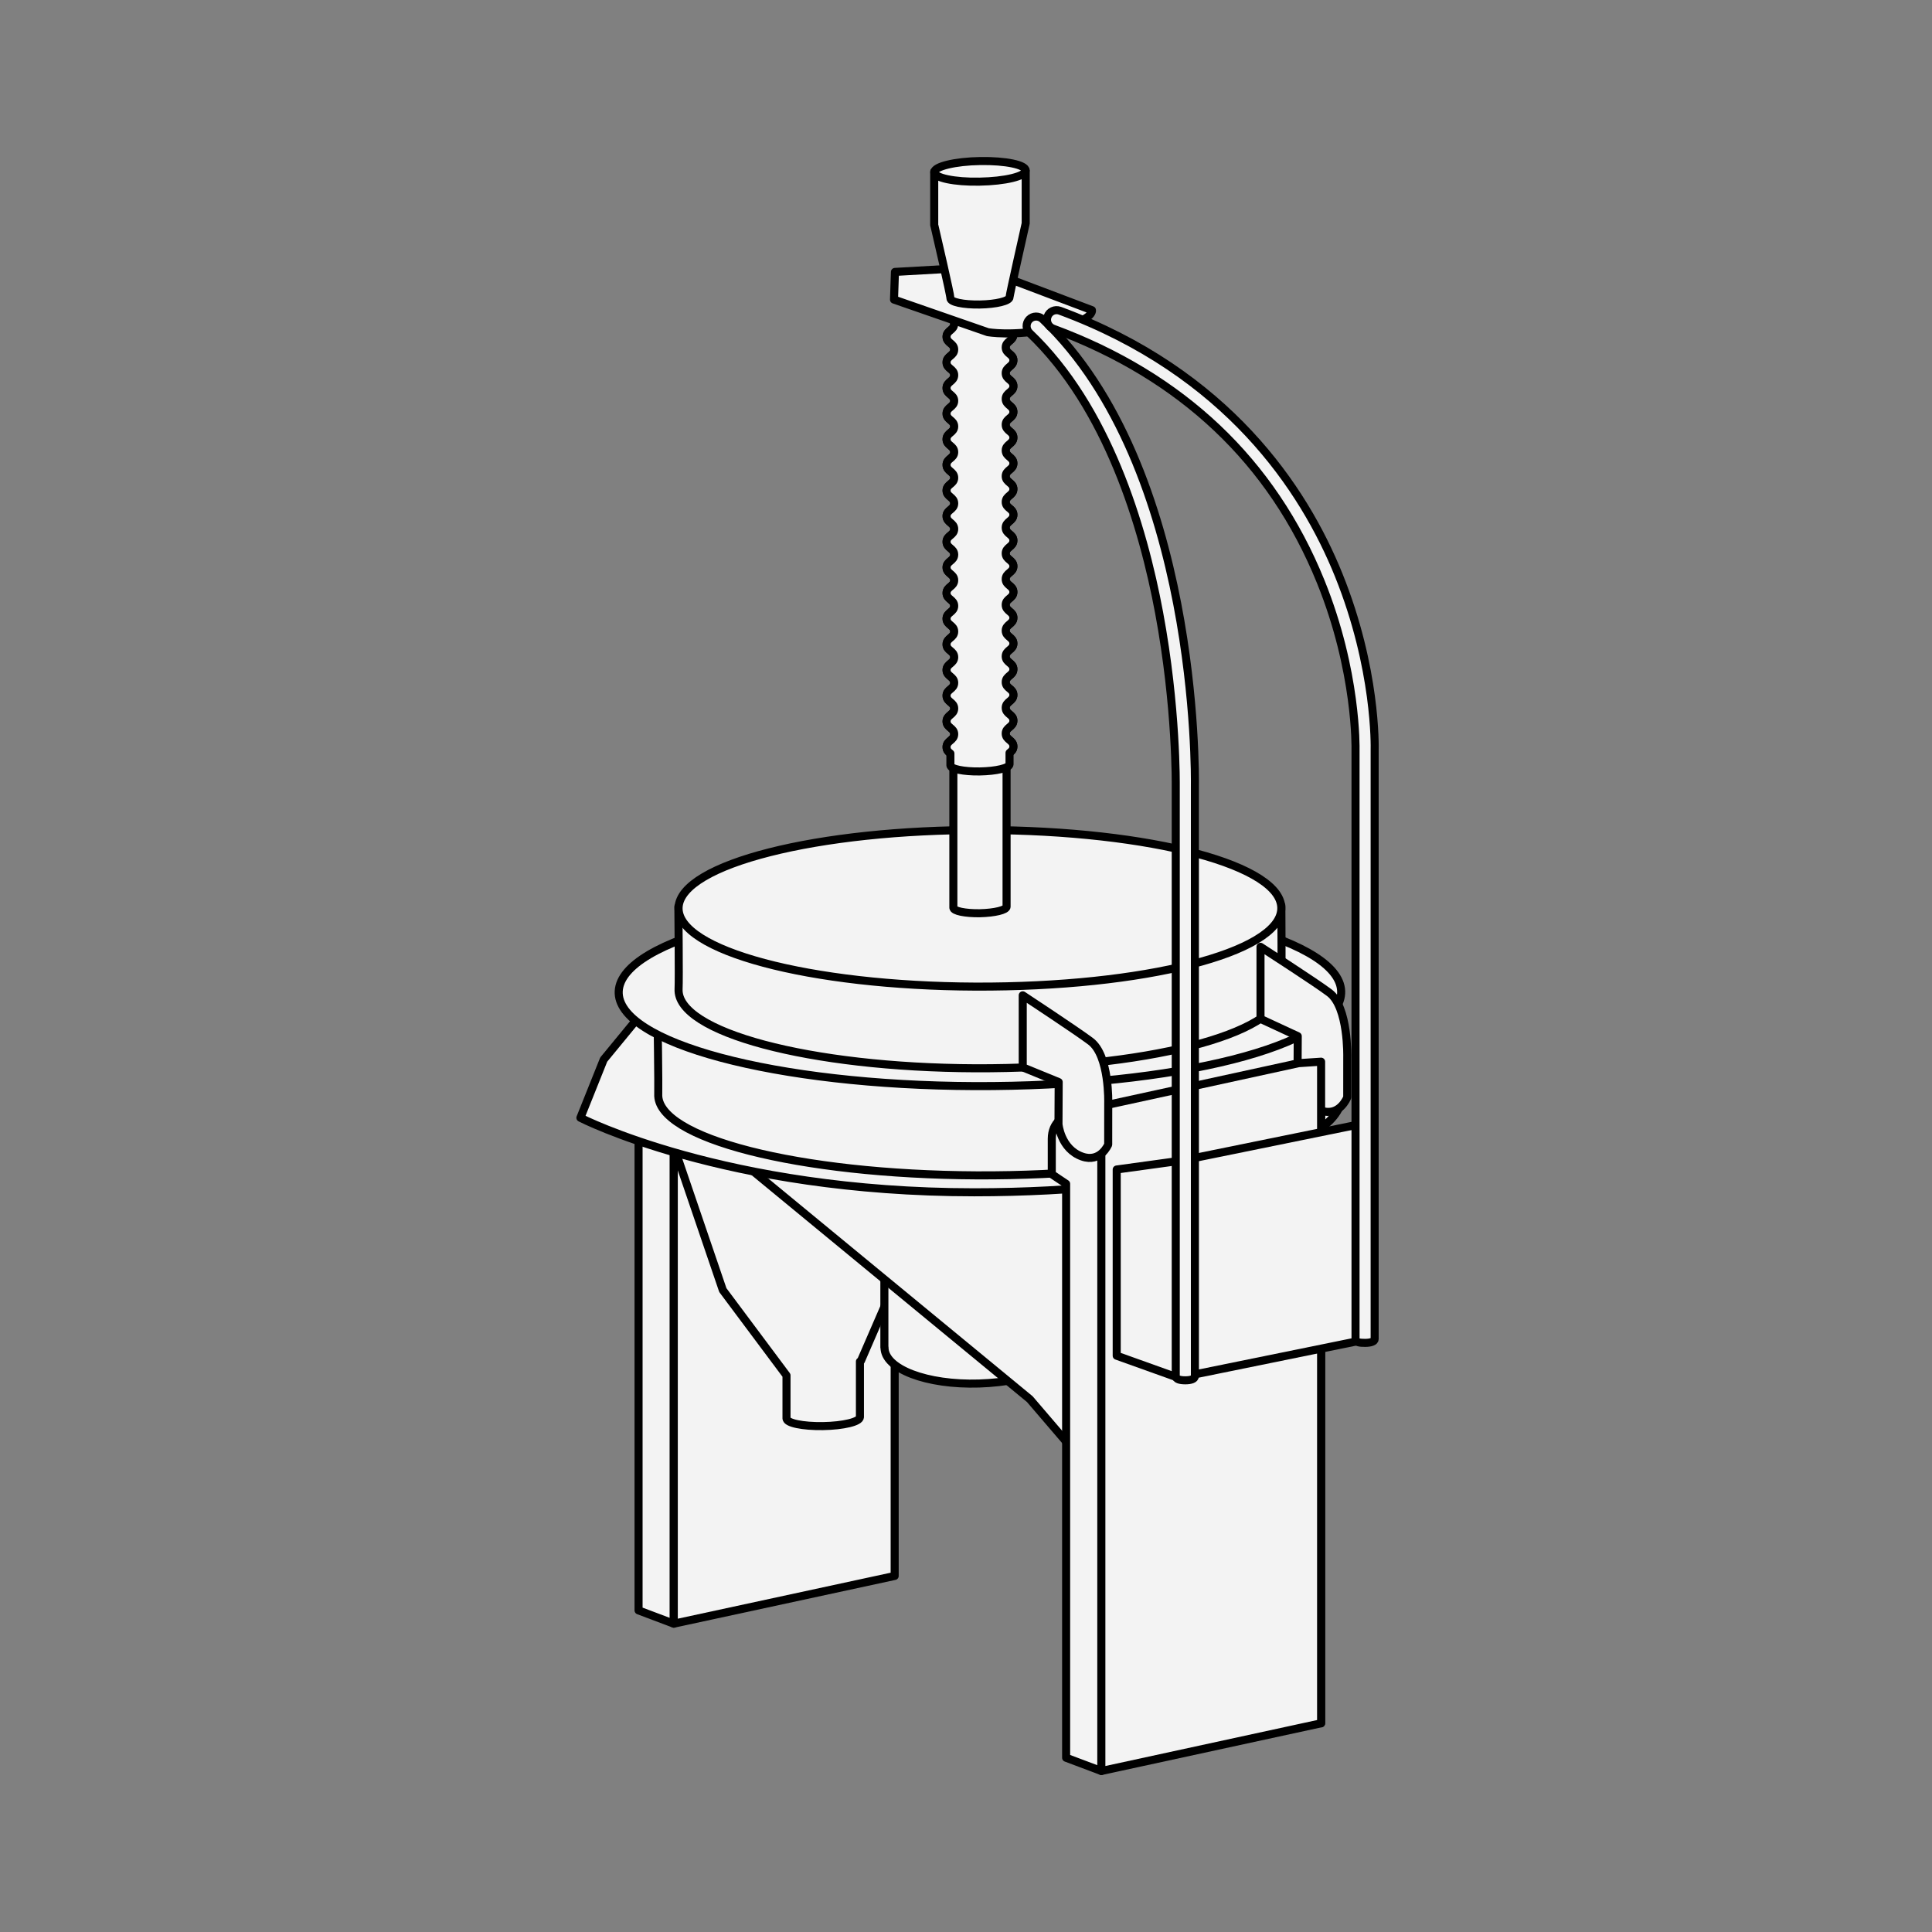 <?xml version="1.0" encoding="UTF-8" standalone="no"?><!DOCTYPE svg PUBLIC "-//W3C//DTD SVG 1.1//EN" "http://www.w3.org/Graphics/SVG/1.1/DTD/svg11.dtd"><svg width="100%" height="100%" viewBox="0 0 120 120" version="1.1" xmlns="http://www.w3.org/2000/svg" xmlns:xlink="http://www.w3.org/1999/xlink" xml:space="preserve" style="fill-rule:evenodd;clip-rule:evenodd;stroke-linecap:round;stroke-linejoin:round;stroke-miterlimit:10;"><rect x="0" y="0" width="120" height="120" fill="#808080" stroke="none"/><rect id="Stroje-a" x="-942.988" y="-910" width="1280" height="1380" style="fill:none;"/><g><g><g><rect x="-60.283" y="-30" width="242" height="200" style="fill:none;"/><g><g><path d="M39.662,59.772l2.189,0.824l0,40.254l-2.189,-0.825l0,-40.253Z" style="fill:#F3F3F3;fill-rule:nonzero;stroke:#000;stroke-width:0.5px;"/><path d="M55.57,57.633l-13.72,2.963l0,40.253l13.72,-2.964l0,-40.252Z" style="fill:#F3F3F3;fill-rule:nonzero;stroke:#000;stroke-width:0.5px;"/><path d="M56.43,71.152l0.169,-0.619l-14.741,0.688l3.038,8.909l3.955,5.298l0,2.676l0.004,0c-0.004,0.285 1.004,0.492 2.255,0.474c1.279,-0.02 2.291,-0.268 2.3,-0.555l0,-0.011l0.002,0l0,-3.448c0.044,-0.031 0.066,-0.047 0.066,-0.047l2.274,-5.245l2.25,-8.19l-1.572,0.07Z" style="fill:#F3F3F3;fill-rule:nonzero;stroke:#000;stroke-width:0.5px;"/><path d="M66.803,77.238l-11.873,0.9l0,5.552l0.009,0c-0.011,1.339 2.617,2.341 5.872,2.243c3.322,-0.101 5.965,-1.274 5.989,-2.63c0,-0.013 -0.004,-0.025 -0.004,-0.04l0.007,0l0,-6.025Z" style="fill:#F3F3F3;fill-rule:nonzero;stroke:#000;stroke-width:0.5px;"/><path d="M66.811,90.23l-2.849,-3.328l-18.113,-14.921l27.198,0.061l-6.236,18.188Z" style="fill:#F3F3F3;fill-rule:nonzero;stroke:#000;stroke-width:0.5px;"/><path d="M61.11,62.1c-4.912,-0.008 -21.462,1.098 -21.462,1.098l-2.151,2.616l-1.447,3.613c0,0 8.968,4.629 24.454,4.629c12.6,0 22.674,-2.601 22.839,-5.918c0.169,-3.312 -9.628,-6.013 -22.233,-6.038" style="fill:#F3F3F3;fill-rule:nonzero;"/><path d="M61.11,62.1c-4.912,-0.008 -21.462,1.098 -21.462,1.098l-2.151,2.616l-1.447,3.613c0,0 8.968,4.629 24.454,4.629c12.6,0 22.674,-2.601 22.839,-5.918c0.169,-3.312 -9.628,-6.013 -22.233,-6.038Z" style="fill:#F3F3F3;fill-rule:nonzero;stroke:#000;stroke-width:0.5px;"/><path d="M80.987,63.054l-40.146,-0.009c0,0 0.064,4.5 0.044,4.902c-0.145,2.747 8.721,5.006 19.761,5.057c11.245,0.054 20.228,-2.134 20.37,-4.893c0.146,-2.756 -0.029,-5.057 -0.029,-5.057Z" style="fill:#F3F3F3;fill-rule:nonzero;stroke:#000;stroke-width:0.5px;"/><path d="M61.118,55.805c-12.344,-0.035 -22.516,2.535 -22.688,5.755c-0.163,3.214 9.745,5.854 22.09,5.9c12.572,0.05 22.618,-2.526 22.781,-5.759c0.169,-3.229 -9.607,-5.865 -22.183,-5.896" style="fill:#F3F3F3;fill-rule:nonzero;"/><path d="M61.118,55.805c-12.344,-0.035 -22.516,2.535 -22.688,5.755c-0.163,3.214 9.745,5.854 22.09,5.9c12.572,0.05 22.618,-2.526 22.781,-5.759c0.169,-3.229 -9.607,-5.865 -22.183,-5.896Z" style="fill:#F3F3F3;fill-rule:nonzero;stroke:#000;stroke-width:0.5px;"/><path d="M42.135,56.307c0,0 0.046,4.538 0.013,5.121c-0.134,2.682 8.132,4.884 18.429,4.925c10.487,0.038 18.87,-2.109 19.006,-4.807c0.035,-0.722 0.004,-5.302 0.004,-5.302l-37.452,0.063Z" style="fill:#F3F3F3;fill-rule:nonzero;stroke:#000;stroke-width:0.5px;"/><path d="M61.077,51.554c-10.299,-0.031 -18.785,2.116 -18.929,4.799c-0.134,2.684 8.132,4.887 18.428,4.927c10.488,0.04 18.871,-2.107 19.007,-4.803c0.138,-2.699 -8.015,-4.896 -18.506,-4.923" style="fill:#F3F3F3;fill-rule:nonzero;"/><path d="M61.077,51.554c-10.299,-0.031 -18.785,2.116 -18.929,4.799c-0.134,2.684 8.132,4.887 18.428,4.927c10.488,0.04 18.871,-2.107 19.007,-4.803c0.138,-2.699 -8.015,-4.896 -18.506,-4.923Z" style="fill:#F3F3F3;fill-rule:nonzero;stroke:#000;stroke-width:0.5px;"/><path d="M62.52,47.498l-3.305,0.136l0,8.744l0.002,0c-0.005,0.205 0.73,0.358 1.635,0.345c0.926,-0.02 1.66,-0.2 1.668,-0.404l-0.002,-0.007l0.002,0l0,-8.814Z" style="fill:#F3F3F3;fill-rule:nonzero;stroke:#000;stroke-width:0.5px;"/><path d="M59.265,18.56c-0.053,0.389 -0.472,0.369 -0.472,0.768c0,0.395 0.474,0.395 0.474,0.789c0,0.399 -0.474,0.399 -0.474,0.799c0,0.399 0.474,0.399 0.474,0.792c0,0.401 -0.474,0.401 -0.474,0.8c0,0.4 0.474,0.4 0.474,0.793c0,0.4 -0.474,0.4 -0.474,0.801c0,0.4 0.474,0.4 0.474,0.793c0,0.395 -0.474,0.395 -0.474,0.797c0,0.397 0.474,0.397 0.474,0.795c0,0.394 -0.474,0.394 -0.474,0.798c0,0.397 0.474,0.397 0.474,0.796c0,0.394 -0.474,0.394 -0.474,0.793c0,0.402 0.474,0.402 0.474,0.801c0,0.393 -0.474,0.393 -0.474,0.791c0,0.399 0.474,0.399 0.474,0.799c0,0.397 -0.474,0.397 -0.474,0.791c0,0.404 0.474,0.404 0.474,0.802c0,0.399 -0.474,0.399 -0.474,0.792c0,0.4 0.474,0.4 0.474,0.799c0,0.4 -0.474,0.4 -0.474,0.793c0,0.4 0.474,0.4 0.474,0.799c0,0.397 -0.474,0.397 -0.474,0.795c0,0.398 0.474,0.398 0.474,0.798c0,0.397 -0.474,0.397 -0.474,0.795c0,0.395 0.474,0.395 0.474,0.794c0,0.4 -0.474,0.4 -0.474,0.802c0,0.393 0.474,0.393 0.474,0.792c0,0.402 -0.474,0.402 -0.474,0.799c0,0.398 0.474,0.398 0.474,0.796c0,0.4 -0.474,0.4 -0.474,0.797c0,0.4 0.474,0.4 0.474,0.795c0,0.399 -0.474,0.399 -0.474,0.801c0,0.4 0.474,0.4 0.474,0.793c0,0.399 -0.474,0.399 -0.474,0.801c0,0.399 0.422,0.373 0.472,0.768c0.009,0.05 -0.182,0.266 -0.132,0.266c0.053,0 0.046,-0.473 0.099,-0.475c0.05,0 0.054,0.472 0.104,0.47c0.052,0 0.046,-0.47 0.098,-0.47c0.051,-0.002 0.057,0.47 0.107,0.468c0.051,0 0.044,-0.47 0.097,-0.47c0.05,0 0.055,0.468 0.106,0.468c0.048,0 0.044,-0.468 0.094,-0.47c0.05,0 0.057,0.468 0.107,0.468c0.05,0 0.046,-0.47 0.097,-0.47c0.048,0 0.053,0.47 0.103,0.47c0.053,0 0.046,-0.473 0.099,-0.473c0.048,0 0.055,0.473 0.107,0.471c0.05,0 0.046,-0.473 0.098,-0.473c0.05,-0.002 0.054,0.471 0.105,0.471c0.052,0 0.048,-0.473 0.098,-0.475c0.05,0 0.055,0.475 0.105,0.475c0.051,0 0.046,-0.475 0.098,-0.477c0.05,0 0.056,0.474 0.107,0.474c0.05,-0.002 0.046,-0.476 0.096,-0.476c0.053,0 0.057,0.474 0.108,0.474c0.051,-0.001 0.046,-0.476 0.097,-0.476c0.052,0 0.056,0.475 0.109,0.475c0.05,0 0.046,-0.478 0.094,-0.48c0.053,0 0.058,0.478 0.11,0.478c0.051,0 0.047,-0.478 0.097,-0.48c0.05,0 0.057,0.478 0.109,0.478c0.049,-0.002 0.046,-0.48 0.095,-0.48c0.051,0 0.055,0.478 0.105,0.478c0.053,0 0.049,-0.48 0.101,-0.48c0.048,-0.002 0.055,0.478 0.106,0.478c0.05,0 0.046,-0.48 0.099,-0.48c0.05,-0.001 0.054,0.477 0.107,0.477c0.052,0 0.048,-0.478 0.1,-0.478c0.052,0 0.054,0.478 0.109,0.476c0.05,0 -0.143,-0.219 -0.136,-0.27c0.052,-0.395 0.475,-0.37 0.475,-0.765c0,-0.402 -0.478,-0.402 -0.478,-0.802c0,-0.399 0.478,-0.399 0.478,-0.801c0,-0.393 -0.478,-0.393 -0.478,-0.797c0,-0.399 0.478,-0.399 0.478,-0.801c0,-0.397 -0.478,-0.397 -0.478,-0.793c0,-0.401 0.478,-0.401 0.478,-0.803c0,-0.402 -0.478,-0.402 -0.478,-0.798c0,-0.399 0.478,-0.399 0.478,-0.799c0,-0.402 -0.478,-0.402 -0.478,-0.801c0,-0.395 0.478,-0.395 0.478,-0.797c0,-0.4 -0.478,-0.4 -0.478,-0.804c0,-0.397 0.478,-0.397 0.478,-0.796c0,-0.4 -0.478,-0.4 -0.478,-0.799c0,-0.404 0.478,-0.404 0.478,-0.8c0,-0.399 -0.478,-0.399 -0.478,-0.799c0,-0.401 0.478,-0.401 0.478,-0.801c0,-0.397 -0.478,-0.397 -0.478,-0.799c0,-0.401 0.478,-0.401 0.478,-0.803c0,-0.397 -0.478,-0.397 -0.478,-0.79c0,-0.401 0.478,-0.401 0.478,-0.805c0,-0.402 -0.478,-0.402 -0.478,-0.797c0,-0.397 0.478,-0.397 0.478,-0.799c0,-0.4 -0.478,-0.4 -0.478,-0.804c0,-0.393 0.478,-0.393 0.478,-0.796c0,-0.4 -0.478,-0.4 -0.478,-0.802c0,-0.397 0.478,-0.397 0.478,-0.794c0,-0.402 -0.478,-0.402 -0.478,-0.804c0,-0.404 0.478,-0.404 0.478,-0.799c0,-0.4 -0.478,-0.4 -0.478,-0.8c0,-0.402 0.478,-0.402 0.478,-0.804c0,-0.397 -0.478,-0.397 -0.478,-0.798c0,-0.398 0.478,-0.398 0.478,-0.802c0,-0.399 -0.478,-0.399 -0.478,-0.797c0,-0.401 0.478,-0.401 0.478,-0.803c0,-0.402 -0.423,-0.372 -0.475,-0.77c-0.007,-0.054 0.175,-0.266 0.125,-0.264c-0.049,0.003 -0.031,0.474 -0.084,0.476c-0.05,0.002 -0.068,-0.467 -0.118,-0.465c-0.053,0.002 -0.032,0.472 -0.084,0.473c-0.05,0.004 -0.07,-0.466 -0.119,-0.466c-0.052,0.002 -0.032,0.474 -0.085,0.478c-0.049,0.003 -0.068,-0.472 -0.118,-0.47c-0.051,0.002 -0.029,0.477 -0.082,0.479c-0.05,0.004 -0.069,-0.472 -0.119,-0.47c-0.05,0 -0.032,0.479 -0.082,0.481c-0.05,0.002 -0.071,-0.478 -0.119,-0.476c-0.053,0.002 -0.033,0.48 -0.084,0.482c-0.05,0.002 -0.07,-0.475 -0.121,-0.473c-0.052,0.002 -0.034,0.48 -0.083,0.481c-0.051,0.002 -0.072,-0.479 -0.122,-0.475c-0.051,0.002 -0.031,0.481 -0.084,0.481c-0.048,0.002 -0.068,-0.474 -0.119,-0.47c-0.05,0.002 -0.032,0.476 -0.081,0.479c-0.051,0.002 -0.072,-0.473 -0.122,-0.471c-0.052,0.005 -0.031,0.477 -0.082,0.479c-0.054,0 -0.07,-0.47 -0.123,-0.469c-0.05,0.004 -0.031,0.473 -0.081,0.476c-0.053,0.004 -0.072,-0.467 -0.124,-0.465c-0.05,0 -0.029,0.473 -0.082,0.475c-0.051,0.004 -0.071,-0.471 -0.121,-0.469c-0.053,0.002 -0.033,0.477 -0.084,0.479c-0.052,0.002 -0.07,-0.472 -0.121,-0.468c-0.052,0.002 -0.032,0.477 -0.082,0.479c-0.051,0.002 -0.073,-0.473 -0.121,-0.471c-0.053,0 -0.035,0.477 -0.084,0.479c-0.052,0 -0.073,-0.476 -0.123,-0.472c-0.052,0.001 -0.033,0.477 -0.083,0.479c-0.053,0.002 -0.074,-0.476 -0.125,-0.476c-0.051,0.002 -0.033,0.484 -0.083,0.486c-0.052,0.001 -0.082,0.006 -0.033,-0.012c0.071,-0.026 0.059,-0.237 0.05,-0.187Z" style="fill:#F3F3F3;fill-rule:nonzero;stroke:#000;stroke-width:0.5px;"/><path d="M62.468,18.407c0.011,0.073 0.033,0.121 0.063,0.176c0.016,-0.075 0.02,-0.251 0.035,-0.356c-0.041,0.064 -0.102,0.147 -0.098,0.18" style="fill:#F3F3F3;fill-rule:nonzero;"/><path d="M62.468,18.407c0.011,0.073 0.033,0.121 0.063,0.176c0.016,-0.075 0.02,-0.251 0.035,-0.356c-0.041,0.064 -0.102,0.147 -0.098,0.18Z" style="fill:#F3F3F3;fill-rule:nonzero;stroke:#000;stroke-width:0.5px;"/><path d="M62.593,18.144c-0.012,0 -0.022,0.033 -0.026,0.083c0.026,-0.05 0.048,-0.083 0.026,-0.083" style="fill:#F3F3F3;fill-rule:nonzero;"/><path d="M62.593,18.144c-0.012,0 -0.022,0.033 -0.026,0.083c0.026,-0.05 0.048,-0.083 0.026,-0.083Z" style="fill:#F3F3F3;fill-rule:nonzero;stroke:#000;stroke-width:0.5px;"/><path d="M62.943,20.778c0,-0.4 -0.477,-0.4 -0.477,-0.797c0,-0.402 0.477,-0.402 0.477,-0.804c0,-0.328 -0.281,-0.372 -0.413,-0.594c-0.004,0.021 -0.01,0.035 -0.02,0.035c-0.05,0.002 -0.07,-0.466 -0.12,-0.463c-0.051,0.002 -0.031,0.47 -0.084,0.472c-0.05,0.004 -0.068,-0.466 -0.118,-0.466c-0.053,0.002 -0.032,0.474 -0.084,0.479c-0.05,0.002 -0.07,-0.474 -0.12,-0.472c-0.049,0.003 -0.029,0.478 -0.081,0.48c-0.051,0.005 -0.069,-0.473 -0.119,-0.471c-0.051,0 -0.031,0.48 -0.082,0.481c-0.05,0.002 -0.071,-0.477 -0.12,-0.475c-0.051,0.003 -0.033,0.479 -0.083,0.481c-0.051,0.003 -0.071,-0.474 -0.121,-0.472c-0.053,0.002 -0.033,0.479 -0.084,0.481c-0.05,0.002 -0.07,-0.479 -0.121,-0.475c-0.05,0.003 -0.032,0.481 -0.083,0.481c-0.049,0.003 -0.07,-0.474 -0.12,-0.47c-0.051,0.002 -0.031,0.477 -0.082,0.479c-0.05,0.002 -0.07,-0.473 -0.121,-0.471c-0.052,0.004 -0.032,0.477 -0.081,0.48c-0.055,0 -0.072,-0.472 -0.124,-0.47c-0.051,0.005 -0.032,0.474 -0.082,0.476c-0.052,0.003 -0.071,-0.467 -0.123,-0.465c-0.05,0 -0.029,0.472 -0.081,0.475c-0.053,0.004 -0.072,-0.471 -0.123,-0.469c-0.051,0.003 -0.033,0.477 -0.083,0.479c-0.052,0.002 -0.071,-0.472 -0.121,-0.468c-0.053,0.001 -0.031,0.477 -0.082,0.479c-0.052,0.002 -0.072,-0.473 -0.121,-0.471c-0.052,0 -0.036,0.477 -0.084,0.48c-0.052,0 -0.073,-0.478 -0.123,-0.474c-0.053,0.002 -0.034,0.478 -0.084,0.479c-0.052,0.002 -0.073,-0.475 -0.123,-0.475c-0.053,0.003 -0.033,0.484 -0.084,0.486c-0.052,0.002 -0.081,0.006 -0.033,-0.012c0.071,-0.026 0.058,-0.237 0.049,-0.187c-0.051,0.389 -0.472,0.368 -0.472,0.767c0,0.397 0.475,0.397 0.475,0.79c0,0.399 -0.475,0.399 -0.475,0.799c0,0.399 0.475,0.399 0.475,0.793c0,0.399 -0.475,0.399 -0.475,0.799c0,0.399 0.475,0.399 0.475,0.792c0,0.401 -0.475,0.401 -0.475,0.803c0,0.399 0.475,0.399 0.475,0.792c0,0.395 -0.475,0.395 -0.475,0.797c0,0.397 0.475,0.397 0.475,0.795c0,0.393 -0.475,0.393 -0.475,0.797c0,0.397 0.475,0.397 0.475,0.797c0,0.394 -0.475,0.394 -0.475,0.793c0,0.402 0.475,0.402 0.475,0.802c0,0.393 -0.475,0.393 -0.475,0.79c0,0.4 0.475,0.4 0.475,0.799c0,0.398 -0.475,0.398 -0.475,0.791c0,0.404 0.475,0.404 0.475,0.801c0,0.399 -0.475,0.399 -0.475,0.794c0,0.399 0.475,0.399 0.475,0.799c0,0.399 -0.475,0.399 -0.475,0.792c0,0.4 0.475,0.4 0.475,0.799c0,0.398 -0.475,0.398 -0.475,0.795c0,0.398 0.475,0.398 0.475,0.797c0,0.397 -0.475,0.397 -0.475,0.796c0,0.395 0.475,0.395 0.475,0.795c0,0.399 -0.475,0.399 -0.475,0.801c0,0.393 0.475,0.393 0.475,0.793c0,0.401 -0.475,0.401 -0.475,0.799c0,0.397 0.475,0.397 0.475,0.794c0,0.4 -0.475,0.4 -0.475,0.797c0,0.4 0.475,0.4 0.475,0.796c0,0.4 -0.475,0.4 -0.475,0.801c0,0.4 0.475,0.4 0.475,0.793c0,0.4 -0.475,0.4 -0.475,0.801c0,0.211 0.119,0.308 0.239,0.402l0,0.736l0.002,0c-0.002,0.221 0.809,0.394 1.818,0.379c1.029,-0.017 1.846,-0.213 1.853,-0.446l-0.002,-0.008l0.002,0l0,-0.701c0.12,-0.096 0.239,-0.188 0.239,-0.397c0,-0.402 -0.477,-0.402 -0.477,-0.801c0,-0.4 0.477,-0.4 0.477,-0.802c0,-0.394 -0.477,-0.394 -0.477,-0.798c0,-0.399 0.477,-0.399 0.477,-0.801c0,-0.397 -0.477,-0.397 -0.477,-0.792c0,-0.402 0.477,-0.402 0.477,-0.804c0,-0.401 -0.477,-0.401 -0.477,-0.797c0,-0.399 0.477,-0.399 0.477,-0.799c0,-0.401 -0.477,-0.401 -0.477,-0.801c0,-0.395 0.477,-0.395 0.477,-0.797c0,-0.399 -0.477,-0.399 -0.477,-0.803c0,-0.398 0.477,-0.398 0.477,-0.797c0,-0.4 -0.477,-0.4 -0.477,-0.799c0,-0.404 0.477,-0.404 0.477,-0.8c0,-0.4 -0.477,-0.4 -0.477,-0.799c0,-0.402 0.477,-0.402 0.477,-0.802c0,-0.397 -0.477,-0.397 -0.477,-0.799c0,-0.399 0.477,-0.399 0.477,-0.803c0,-0.395 -0.477,-0.395 -0.477,-0.788c0,-0.402 0.477,-0.402 0.477,-0.806c0,-0.402 -0.477,-0.402 -0.477,-0.797c0,-0.397 0.477,-0.397 0.477,-0.799c0,-0.399 -0.477,-0.399 -0.477,-0.803c0,-0.393 0.477,-0.393 0.477,-0.797c0,-0.4 -0.477,-0.4 -0.477,-0.801c0,-0.399 0.477,-0.399 0.477,-0.796c0,-0.402 -0.477,-0.402 -0.477,-0.804c0,-0.403 0.477,-0.403 0.477,-0.799c0,-0.399 -0.477,-0.399 -0.477,-0.799c0,-0.401 0.477,-0.401 0.477,-0.805c0,-0.395 -0.477,-0.395 -0.477,-0.797c0,-0.397 0.477,-0.397 0.477,-0.801" style="fill:#F3F3F3;fill-rule:nonzero;"/><path d="M62.943,20.778c0,-0.4 -0.477,-0.4 -0.477,-0.797c0,-0.402 0.477,-0.402 0.477,-0.804c0,-0.328 -0.281,-0.372 -0.413,-0.594c-0.004,0.021 -0.01,0.035 -0.02,0.035c-0.05,0.002 -0.07,-0.466 -0.12,-0.463c-0.051,0.002 -0.031,0.47 -0.084,0.472c-0.05,0.004 -0.068,-0.466 -0.118,-0.466c-0.053,0.002 -0.032,0.474 -0.084,0.479c-0.05,0.002 -0.07,-0.474 -0.12,-0.472c-0.049,0.003 -0.029,0.478 -0.081,0.48c-0.051,0.005 -0.069,-0.473 -0.119,-0.471c-0.051,0 -0.031,0.48 -0.082,0.481c-0.05,0.002 -0.071,-0.477 -0.12,-0.475c-0.051,0.003 -0.033,0.479 -0.083,0.481c-0.051,0.003 -0.071,-0.474 -0.121,-0.472c-0.053,0.002 -0.033,0.479 -0.084,0.481c-0.05,0.002 -0.07,-0.479 -0.121,-0.475c-0.05,0.003 -0.032,0.481 -0.083,0.481c-0.049,0.003 -0.07,-0.474 -0.12,-0.47c-0.051,0.002 -0.031,0.477 -0.082,0.479c-0.05,0.002 -0.07,-0.473 -0.121,-0.471c-0.052,0.004 -0.032,0.477 -0.081,0.48c-0.055,0 -0.072,-0.472 -0.124,-0.47c-0.051,0.005 -0.032,0.474 -0.082,0.476c-0.052,0.003 -0.071,-0.467 -0.123,-0.465c-0.05,0 -0.029,0.472 -0.081,0.475c-0.053,0.004 -0.072,-0.471 -0.123,-0.469c-0.051,0.003 -0.033,0.477 -0.083,0.479c-0.052,0.002 -0.071,-0.472 -0.121,-0.468c-0.053,0.001 -0.031,0.477 -0.082,0.479c-0.052,0.002 -0.072,-0.473 -0.121,-0.471c-0.052,0 -0.036,0.477 -0.084,0.48c-0.052,0 -0.073,-0.478 -0.123,-0.474c-0.053,0.002 -0.034,0.478 -0.084,0.479c-0.052,0.002 -0.073,-0.475 -0.123,-0.475c-0.053,0.003 -0.033,0.484 -0.084,0.486c-0.052,0.002 -0.081,0.006 -0.033,-0.012c0.071,-0.026 0.058,-0.237 0.049,-0.187c-0.051,0.389 -0.472,0.368 -0.472,0.767c0,0.397 0.475,0.397 0.475,0.79c0,0.399 -0.475,0.399 -0.475,0.799c0,0.399 0.475,0.399 0.475,0.793c0,0.399 -0.475,0.399 -0.475,0.799c0,0.399 0.475,0.399 0.475,0.792c0,0.401 -0.475,0.401 -0.475,0.803c0,0.399 0.475,0.399 0.475,0.792c0,0.395 -0.475,0.395 -0.475,0.797c0,0.397 0.475,0.397 0.475,0.795c0,0.393 -0.475,0.393 -0.475,0.797c0,0.397 0.475,0.397 0.475,0.797c0,0.394 -0.475,0.394 -0.475,0.793c0,0.402 0.475,0.402 0.475,0.802c0,0.393 -0.475,0.393 -0.475,0.79c0,0.4 0.475,0.4 0.475,0.799c0,0.398 -0.475,0.398 -0.475,0.791c0,0.404 0.475,0.404 0.475,0.801c0,0.399 -0.475,0.399 -0.475,0.794c0,0.399 0.475,0.399 0.475,0.799c0,0.399 -0.475,0.399 -0.475,0.792c0,0.4 0.475,0.4 0.475,0.799c0,0.398 -0.475,0.398 -0.475,0.795c0,0.398 0.475,0.398 0.475,0.797c0,0.397 -0.475,0.397 -0.475,0.796c0,0.395 0.475,0.395 0.475,0.795c0,0.399 -0.475,0.399 -0.475,0.801c0,0.393 0.475,0.393 0.475,0.793c0,0.401 -0.475,0.401 -0.475,0.799c0,0.397 0.475,0.397 0.475,0.794c0,0.4 -0.475,0.4 -0.475,0.797c0,0.4 0.475,0.4 0.475,0.796c0,0.4 -0.475,0.4 -0.475,0.801c0,0.4 0.475,0.4 0.475,0.793c0,0.4 -0.475,0.4 -0.475,0.801c0,0.211 0.119,0.308 0.239,0.402l0,0.736l0.002,0c-0.002,0.221 0.809,0.394 1.818,0.379c1.029,-0.017 1.846,-0.213 1.853,-0.446l-0.002,-0.008l0.002,0l0,-0.701c0.12,-0.096 0.239,-0.188 0.239,-0.397c0,-0.402 -0.477,-0.402 -0.477,-0.801c0,-0.4 0.477,-0.4 0.477,-0.802c0,-0.394 -0.477,-0.394 -0.477,-0.798c0,-0.399 0.477,-0.399 0.477,-0.801c0,-0.397 -0.477,-0.397 -0.477,-0.792c0,-0.402 0.477,-0.402 0.477,-0.804c0,-0.401 -0.477,-0.401 -0.477,-0.797c0,-0.399 0.477,-0.399 0.477,-0.799c0,-0.401 -0.477,-0.401 -0.477,-0.801c0,-0.395 0.477,-0.395 0.477,-0.797c0,-0.399 -0.477,-0.399 -0.477,-0.803c0,-0.398 0.477,-0.398 0.477,-0.797c0,-0.4 -0.477,-0.4 -0.477,-0.799c0,-0.404 0.477,-0.404 0.477,-0.8c0,-0.4 -0.477,-0.4 -0.477,-0.799c0,-0.402 0.477,-0.402 0.477,-0.802c0,-0.397 -0.477,-0.397 -0.477,-0.799c0,-0.399 0.477,-0.399 0.477,-0.803c0,-0.395 -0.477,-0.395 -0.477,-0.788c0,-0.402 0.477,-0.402 0.477,-0.806c0,-0.402 -0.477,-0.402 -0.477,-0.797c0,-0.397 0.477,-0.397 0.477,-0.799c0,-0.399 -0.477,-0.399 -0.477,-0.803c0,-0.393 0.477,-0.393 0.477,-0.797c0,-0.4 -0.477,-0.4 -0.477,-0.801c0,-0.399 0.477,-0.399 0.477,-0.796c0,-0.402 -0.477,-0.402 -0.477,-0.804c0,-0.403 0.477,-0.403 0.477,-0.799c0,-0.399 -0.477,-0.399 -0.477,-0.799c0,-0.401 0.477,-0.401 0.477,-0.805c0,-0.395 -0.477,-0.395 -0.477,-0.797c0,-0.397 0.477,-0.397 0.477,-0.801Z" style="fill:#F3F3F3;fill-rule:nonzero;stroke:#000;stroke-width:0.5px;"/><path d="M65.328,70.734c0,-2.079 3.079,-1.841 3.079,-1.841l0,41.107l-2.188,-0.822l0,-35.649l-0.891,-0.596l0,-2.199Z" style="fill:#F3F3F3;fill-rule:nonzero;stroke:#000;stroke-width:0.5px;"/><path d="M78.978,67.772c0,-2.084 3.078,-1.842 3.078,-1.842l0,41.107l-2.189,-0.826l0,-35.65l-0.889,-0.592l0,-2.197Z" style="fill:#F3F3F3;fill-rule:nonzero;stroke:#000;stroke-width:0.5px;"/><path d="M55.529,18.608l5.82,2.021c0,0 1.489,0.284 4.07,-0.214c2.583,-0.497 2.403,-1.15 2.403,-1.15l-4.868,-1.84l-4.16,-0.718l-3.207,0.182l-0.058,1.719Z" style="fill:#F3F3F3;fill-rule:nonzero;stroke:#000;stroke-width:0.5px;"/><path d="M63.708,10.644l-5.682,0.015l0,3.321l0.004,0c-0.002,0.022 0.007,0.04 0.015,0.068c0.119,0.512 0.994,4.272 0.988,4.478c-0.009,0.233 0.805,0.404 1.818,0.388c1.029,-0.017 1.847,-0.22 1.854,-0.45c0.005,-0.164 0.903,-4.142 0.993,-4.546c0.004,-0.015 0.01,-0.025 0.01,-0.041l-0.002,-0.013l0.002,0l0,-3.22Z" style="fill:#F3F3F3;fill-rule:nonzero;stroke:#000;stroke-width:0.5px;"/><path d="M60.882,10.002c-1.558,0.024 -2.841,0.334 -2.851,0.686c-0.011,0.358 1.249,0.626 2.809,0.594c1.592,-0.027 2.854,-0.335 2.867,-0.69c0.009,-0.352 -1.235,-0.615 -2.825,-0.59" style="fill:#F3F3F3;fill-rule:nonzero;"/><path d="M60.882,10.002c-1.558,0.024 -2.841,0.334 -2.851,0.686c-0.011,0.358 1.249,0.626 2.809,0.594c1.592,-0.027 2.854,-0.335 2.867,-0.69c0.009,-0.352 -1.235,-0.615 -2.825,-0.59Z" style="fill:#F3F3F3;fill-rule:nonzero;stroke:#000;stroke-width:0.5px;"/><path d="M78.292,58.809l0,4.475l2.314,1.074l-0.015,2.61c0,0 0.133,1.538 1.469,2.013c1.144,0.404 1.619,-0.821 1.619,-0.821l0.002,-2.5c0,0 0.078,-3.108 -1.111,-3.999c-0.836,-0.632 -4.278,-2.852 -4.278,-2.852Z" style="fill:#F3F3F3;fill-rule:nonzero;stroke:#000;stroke-width:0.5px;"/><path d="M82.056,65.943l-1.394,0.092l-13.47,2.937l1.215,-0.062l0,41.09l13.649,-2.963l0,-41.094Z" style="fill:#F3F3F3;fill-rule:nonzero;stroke:#000;stroke-width:0.5px;"/><path d="M69.361,72.64l3.789,-0.521l0,13.445l-3.789,-1.357l0,-11.567Z" style="fill:#F3F3F3;fill-rule:nonzero;stroke:#000;stroke-width:0.5px;"/><path d="M85.02,69.717l-11.874,2.419l0,13.446l11.874,-2.419l0,-13.446Z" style="fill:#F3F3F3;fill-rule:nonzero;stroke:#000;stroke-width:0.5px;"/><path d="M73.623,85.734c-0.329,0 -0.595,-0.065 -0.595,-0.259l0,-36.614c0,-0.056 0.065,-4.91 -1.033,-10.799c-1.004,-5.391 -3.217,-12.782 -8.046,-17.377c-0.236,-0.229 -0.247,-0.602 -0.023,-0.841c0.228,-0.237 0.603,-0.244 0.84,-0.016c9.66,9.186 9.463,28.239 9.451,29.046l0,36.601c0,0.182 -0.266,0.259 -0.594,0.259" style="fill:#F3F3F3;fill-rule:nonzero;"/><path d="M73.623,85.734c-0.329,0 -0.595,-0.065 -0.595,-0.259l0,-36.614c0,-0.056 0.065,-4.91 -1.033,-10.799c-1.004,-5.391 -3.217,-12.782 -8.046,-17.377c-0.236,-0.229 -0.247,-0.602 -0.023,-0.841c0.228,-0.237 0.603,-0.244 0.84,-0.016c9.66,9.186 9.463,28.239 9.451,29.046l0,36.601c0,0.182 -0.266,0.259 -0.594,0.259Z" style="fill:#F3F3F3;fill-rule:nonzero;stroke:#000;stroke-width:0.5px;"/><path d="M84.788,83.408c-0.329,0 -0.594,-0.027 -0.594,-0.233l0,-36.61c0.002,-0.065 0.104,-4.85 -2.163,-10.44c-3.025,-7.466 -8.615,-12.753 -16.611,-15.71c-0.31,-0.114 -0.467,-0.457 -0.352,-0.759c0.111,-0.312 0.457,-0.468 0.764,-0.356c10.387,3.841 15.152,11.051 17.318,16.421c2.347,5.816 2.237,10.658 2.232,10.86l0,36.594c0,0.156 -0.265,0.233 -0.594,0.233" style="fill:#F3F3F3;fill-rule:nonzero;"/><path d="M84.788,83.408c-0.329,0 -0.594,-0.027 -0.594,-0.233l0,-36.61c0.002,-0.065 0.104,-4.85 -2.163,-10.44c-3.025,-7.466 -8.615,-12.753 -16.611,-15.71c-0.31,-0.114 -0.467,-0.457 -0.352,-0.759c0.111,-0.312 0.457,-0.468 0.764,-0.356c10.387,3.841 15.152,11.051 17.318,16.421c2.347,5.816 2.237,10.658 2.232,10.86l0,36.594c0,0.156 -0.265,0.233 -0.594,0.233Z" style="fill:#F3F3F3;fill-rule:nonzero;stroke:#000;stroke-width:0.5px;"/><path d="M63.524,61.82l0,4.475l2.233,0.914l-0.013,2.615c0,0 0.131,1.537 1.468,2.011c1.145,0.406 1.62,-0.744 1.62,-0.744l0.002,-2.575c0,0 0.088,-2.954 -1.1,-3.843c-0.838,-0.632 -4.21,-2.853 -4.21,-2.853Z" style="fill:#F3F3F3;fill-rule:nonzero;stroke:#000;stroke-width:0.5px;"/></g></g></g></g></g><rect x="0.012" y="0" width="120" height="120" style="fill:none;"/></svg>